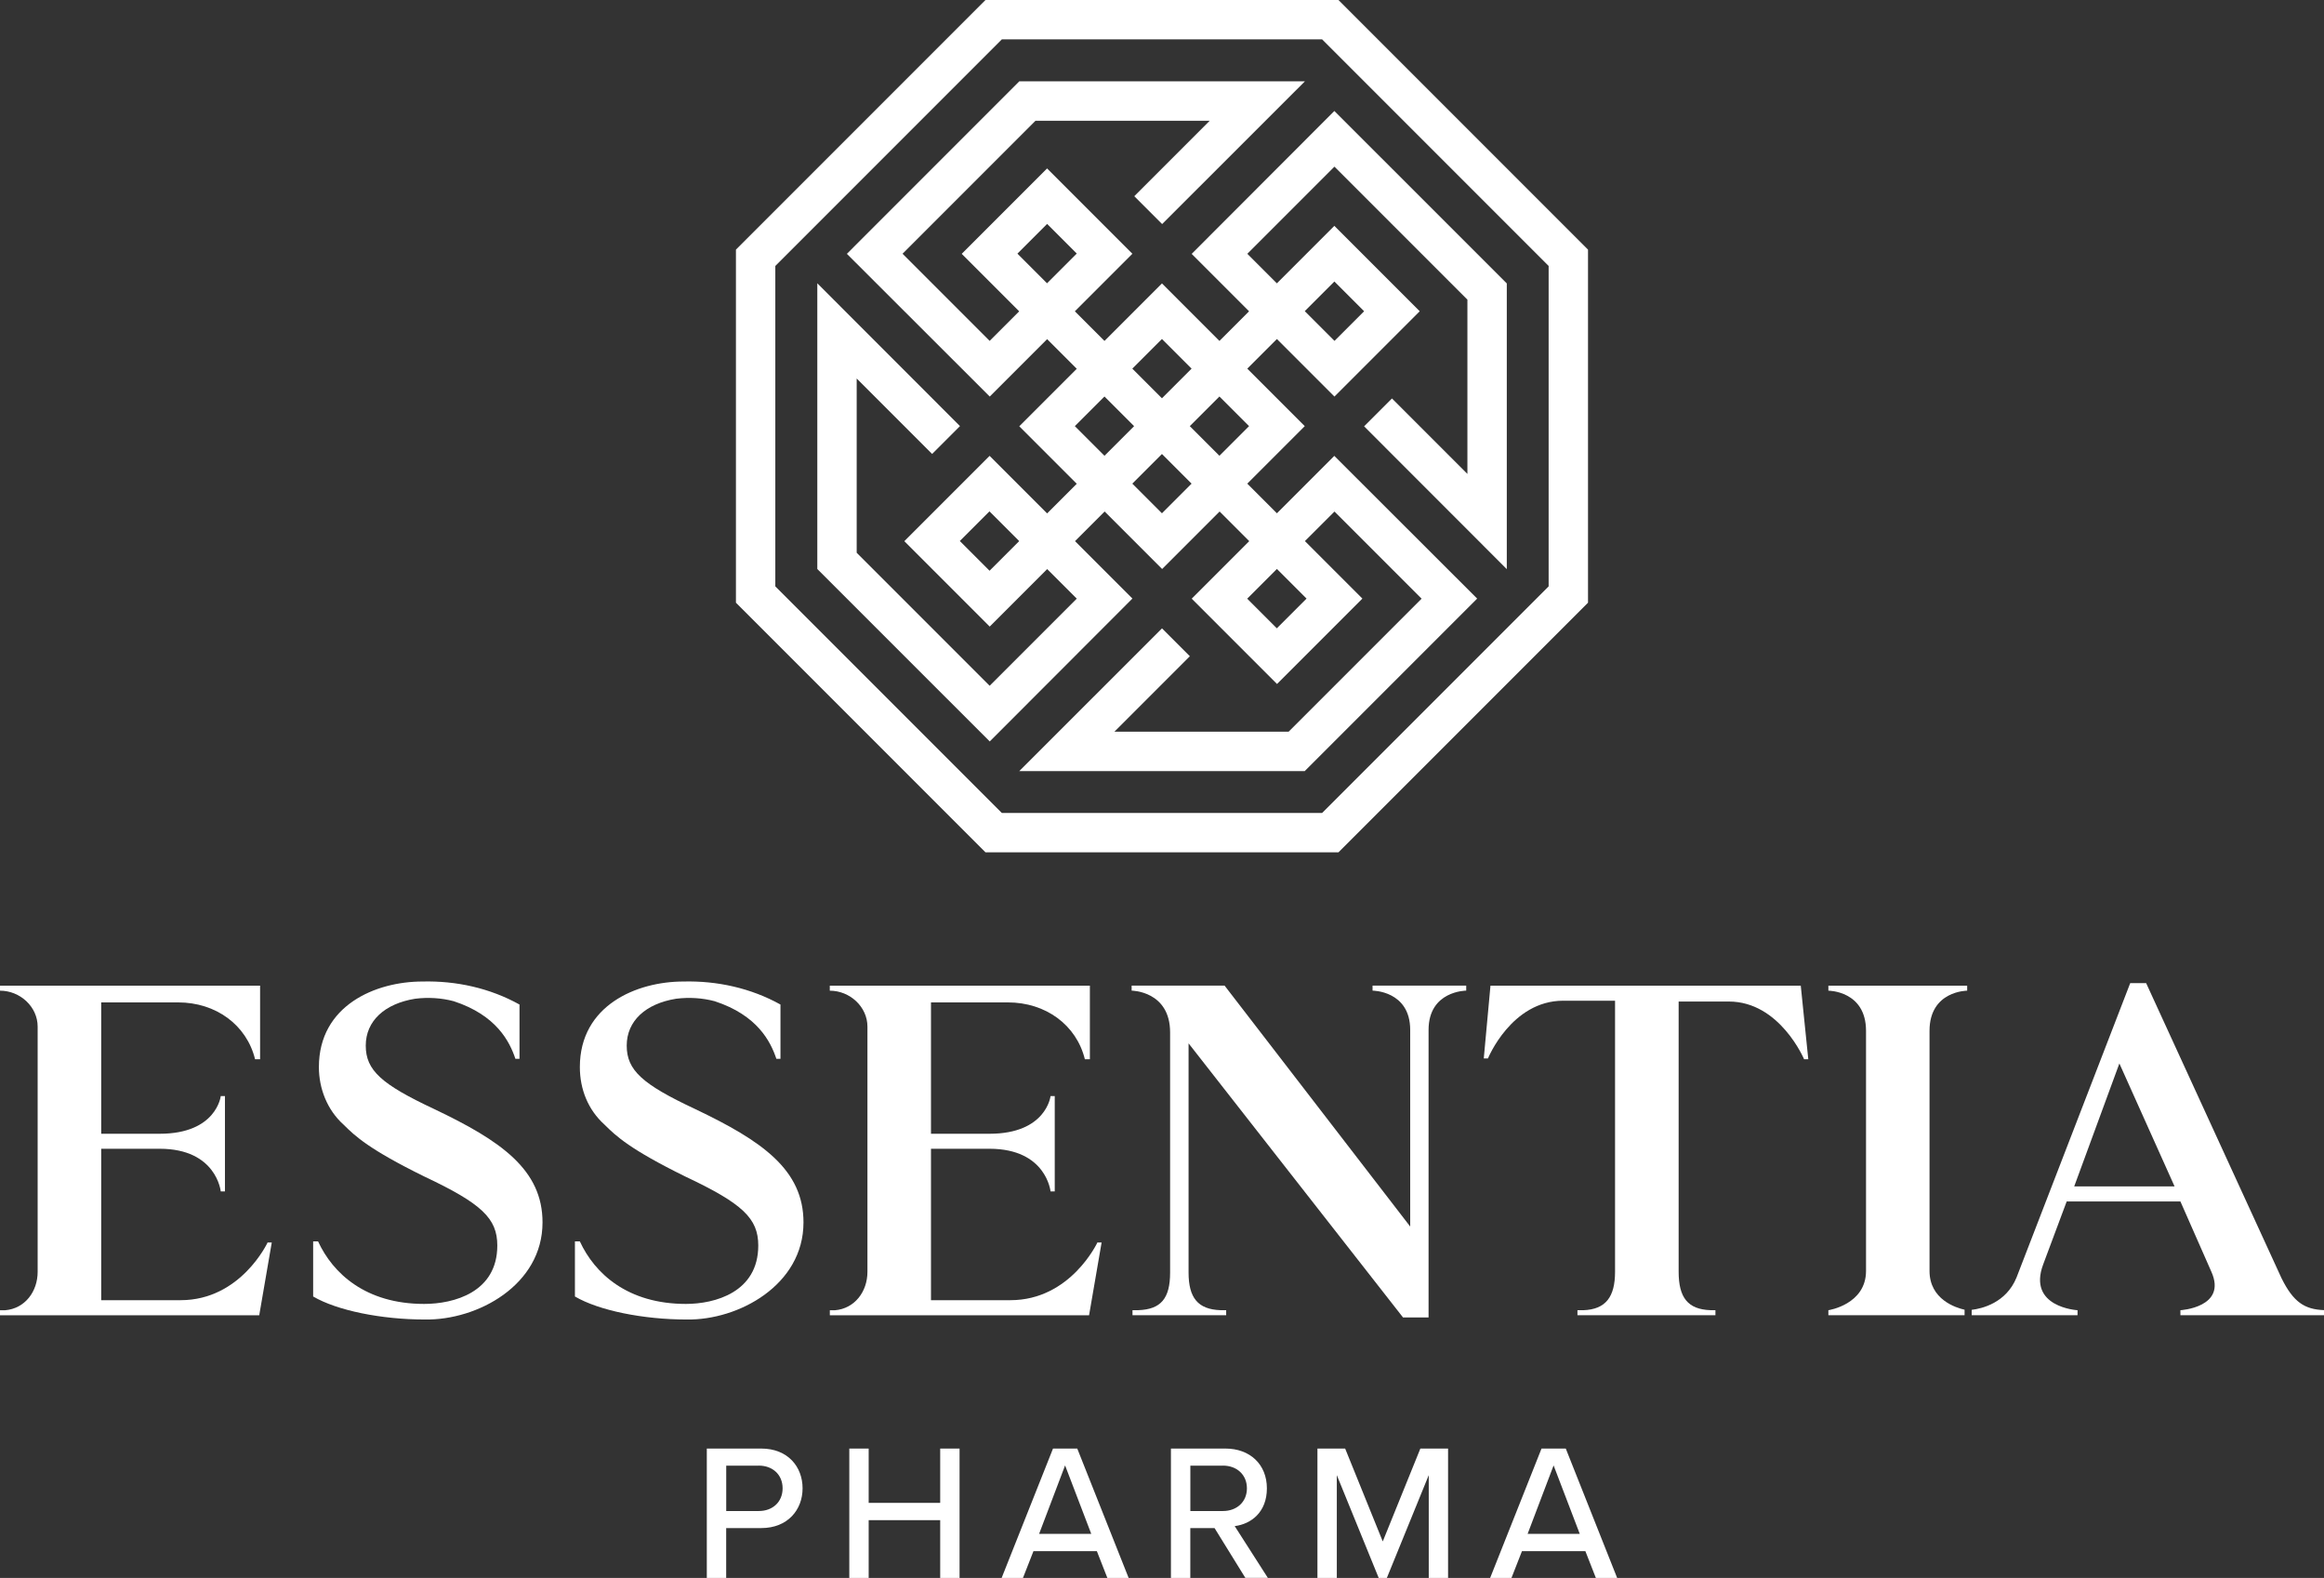 <?xml version="1.0" encoding="UTF-8"?>
<svg id="Camada_1" data-name="Camada 1" xmlns="http://www.w3.org/2000/svg" viewBox="0 0 509.84 346.06">
  <rect x="0" y="0" width="509.84" height="346.06" fill="#333333" stroke="none"/>
  <defs>
    <style>
      .cls-1 {
        fill: #fff;
        stroke-width: 0px;
      }
    </style>
  </defs>
  <g>
    <path class="cls-1" d="m286.24,169.1l37.82-37.82-31.34-31.3-12.59,12.59-6.5-6.5,12.61-12.61-12.61-12.61,6.5-6.5,12.62,12.62,18.71-18.71-18.73-18.73-12.61,12.61-6.48-6.48,19.11-19.11,29.17,29.17v38.22l-16.55-16.55-6.11,6.11,31.3,31.32v-62.66s-37.83-37.82-37.83-37.82l-31.3,31.34,12.59,12.59-6.5,6.5-12.61-12.61-12.61,12.61-6.5-6.5,12.62-12.62-18.71-18.71-18.73,18.73,12.61,12.61-6.48,6.48-19.11-19.11,29.17-29.17h38.22l-16.55,16.55,6.11,6.11,31.32-31.3h-62.66s-37.82,37.83-37.82,37.83l31.34,31.3,12.59-12.59,6.5,6.5-12.61,12.61,12.61,12.61-6.5,6.5-12.62-12.62-18.71,18.71,18.73,18.73,12.61-12.61,6.49,6.48-19.11,19.11-29.17-29.17v-38.22l16.55,16.55,6.11-6.11-31.3-31.32v62.66s37.83,37.82,37.83,37.82l31.3-31.34-12.59-12.59,6.5-6.5,12.61,12.61,12.61-12.61,6.5,6.5-12.62,12.62,18.71,18.71,18.73-18.73-12.61-12.61,6.49-6.48,19.11,19.11-29.17,29.17h-38.22l16.55-16.55-6.11-6.11-31.31,31.3h0s62.66,0,62.66,0Zm6.5-107.36l6.52,6.52-6.5,6.5-6.52-6.52,6.5-6.5Zm-69.54-6.11l6.52-6.52,6.5,6.5-6.52,6.52-6.5-6.5Zm-6.11,69.54l-6.52-6.52,6.5-6.5,6.52,6.52-6.5,6.5Zm37.82-50.82l6.5,6.5-6.5,6.5-6.5-6.5,6.5-6.5Zm-12.61,25.61l-6.5-6.5,6.5-6.5,6.5,6.5-6.5,6.5Zm12.61,12.61l-6.5-6.5,6.5-6.5,6.5,6.5-6.5,6.5Zm6.11-19.11l6.5-6.5,6.5,6.5-6.5,6.5-6.5-6.5Zm25.61,37.82l-6.52,6.52-6.5-6.5,6.52-6.52,6.5,6.5Z"/>
    <path class="cls-1" d="m348.38,54.75L293.63,0h-77.43l-54.75,54.75v77.43l54.75,54.75h77.43l54.75-54.75V54.75Zm-8.64,73.85l-49.69,49.69h-70.27l-49.69-49.69V58.33l49.69-49.69h70.27l49.69,49.69v70.27Z"/>
  </g>
  <g>
    <path class="cls-1" d="m155.06,346.06v-28.37h11.95c5.83,0,9.06,4,9.06,8.72s-3.27,8.72-9.06,8.72h-7.7v10.93h-4.25Zm11.4-24.62h-7.14v9.95h7.14c3.06,0,5.23-2,5.23-4.98s-2.17-4.98-5.23-4.98Z"/>
    <path class="cls-1" d="m206.26,346.06v-12.67h-15.69v12.67h-4.25v-28.37h4.25v11.91h15.69v-11.91h4.25v28.37h-4.25Z"/>
    <path class="cls-1" d="m242.93,346.06l-2.3-5.87h-13.91l-2.3,5.87h-4.68l11.27-28.37h5.32l11.27,28.37h-4.68Zm-9.27-24.67l-5.7,15.01h11.44l-5.74-15.01Z"/>
    <path class="cls-1" d="m273.21,346.06l-6.76-10.93h-5.32v10.93h-4.25v-28.37h11.95c5.4,0,9.1,3.49,9.1,8.72s-3.44,7.83-7.06,8.29l7.27,11.35h-4.93Zm-4.93-24.62h-7.14v9.95h7.14c3.06,0,5.27-2,5.27-4.98s-2.21-4.98-5.27-4.98Z"/>
    <path class="cls-1" d="m313.44,346.06v-22.54l-9.19,22.54h-1.79l-9.19-22.54v22.54h-4.25v-28.37h6.08l8.25,20.37,8.25-20.37h6.08v28.37h-4.25Z"/>
    <path class="cls-1" d="m350.1,346.06l-2.3-5.87h-13.91l-2.3,5.87h-4.68l11.27-28.37h5.32l11.27,28.37h-4.68Zm-9.27-24.67l-5.7,15.01h11.44l-5.74-15.01Z"/>
  </g>
  <g>
    <g>
      <g>
        <g>
          <g id="Grupo_545" data-name="Grupo 545">
            <path id="Caminho_14487" data-name="Caminho 14487" class="cls-1" d="m395.04,216.17h-68.06l-1.47,15.96h.92s5.14-12.66,16.51-12.66h11.37v59.44c0,5.5-2.02,8.26-6.97,8.44h-1.28s0,1.1,0,1.1h30.27v-1.11h-1.1c-4.95-.18-6.97-2.75-6.97-8.43v-59.26h11.01c11.19,0,16.51,12.66,16.51,12.66h.92l-1.65-16.15Z"/>
            <path id="Caminho_14489" data-name="Caminho 14489" class="cls-1" d="m176.27,268.1c0-11.54-9.02-17.86-23.81-24.89-11.54-5.41-14.97-8.48-14.97-13.89s4.15-9.2,10.82-10.28c2.89-.36,5.77-.18,8.48.54,9.38,3.07,12.26,8.84,13.53,12.63h.9v-11.9c-6.49-3.61-13.89-5.23-21.28-5.05-10.28,0-22.73,5.23-22.73,18.76,0,4.87,1.8,9.38,5.41,12.63,2.53,2.52,5.59,5.41,17.68,11.36,12.63,5.95,16.05,9.2,16.05,15.15,0,10.28-9.56,12.81-15.87,12.81-12.81,0-20.02-6.67-23.27-13.71h-1.08v12.08c5.23,3.07,14.97,5.05,24.53,5.05,11.36.18,25.61-7.57,25.61-21.28Z"/>
            <path id="Caminho_14490" data-name="Caminho 14490" class="cls-1" d="m119.02,268.1c0-11.54-9.02-17.86-23.81-24.89-11.54-5.41-14.97-8.48-14.97-13.89s4.15-9.2,10.82-10.28c2.89-.36,5.77-.18,8.48.54,9.38,3.07,12.26,8.84,13.53,12.63h.9v-11.9c-6.49-3.61-13.89-5.23-21.28-5.05-10.28,0-22.73,5.23-22.73,18.76,0,4.69,1.8,9.38,5.41,12.63,2.53,2.52,5.59,5.41,17.68,11.36,12.63,5.95,16.05,9.2,16.05,15.15,0,10.28-9.56,12.81-16.05,12.81-12.81,0-20.02-6.67-23.27-13.71h-1.08v12.08c5.23,3.07,14.97,5.05,24.53,5.05,11.54.18,25.79-7.57,25.79-21.28Z"/>
          </g>
          <path id="Caminho_14488" data-name="Caminho 14488" class="cls-1" d="m58.71,272.49s-5.87,12.66-19.08,12.66h-17.43v-33.21h12.84c12.48,0,13.39,9.36,13.39,9.36h.92v-20.91h-.92s-.92,8.26-13.39,8.26h-12.84v-28.81h16.88c8.28,0,15.04,4.95,16.88,12.47h1.1v-16.14H0v1.1c4.4,0,8.26,3.52,8.26,7.89v53.76c0,4.31-2.75,8.07-7.15,8.44H0v1.1h56.87l2.75-15.96h-.92Z"/>
        </g>
        <path class="cls-1" d="m509.84,287.33c-4.27-.16-6.71-1.76-9.3-6.96l-29.72-64.76h-3.49l-24.95,64.58c-2.29,5.59-7.61,6.81-9.83,7.08v1.18h23.22v-1.1s-11.09-.62-7.52-10.09l5.14-13.76h24.95l6.79,15.41c3.52,7.85-6.79,8.44-6.79,8.44v1.1h31.5v-1.12Zm-54.8-27.13l9.91-26.97,12.11,26.97h-22.02Z"/>
        <path class="cls-1" d="m430.98,287.24c-1.87-.42-7.68-2.23-7.68-8.51v-52.65c0-8.81,8.26-8.81,8.26-8.81v-1.1h-30.45v1.1s8.26,0,8.26,8.81v52.65c0,7.39-8.26,8.62-8.26,8.62v1.1h29.88v-1.21Z"/>
      </g>
      <path id="Caminho_14488-2" data-name="Caminho 14488" class="cls-1" d="m240.75,272.49s-5.87,12.66-19.08,12.66h-17.43v-33.21h12.84c12.48,0,13.39,9.36,13.39,9.36h.92v-20.91h-.92s-.92,8.26-13.39,8.26h-12.84v-28.81h16.88c8.28,0,15.04,4.95,16.88,12.47h1.1v-16.14h-57.06v1.1c4.4,0,8.26,3.52,8.26,7.89v53.76c0,4.31-2.75,8.07-7.15,8.44h-1.1v1.1h56.87l2.75-15.96h-.92Z"/>
    </g>
    <path id="Caminho_14484" data-name="Caminho 14484" class="cls-1" d="m248.27,216.16h20.38s40.72,52.84,40.72,52.84v-43.12c0-8.62-8.26-8.62-8.26-8.62v-1.1h20.55v1.1s-8.26,0-8.26,8.62v63.06h-5.6l-47.05-60.12v50.27c0,5.5,2.02,8.07,6.97,8.25h1.28v1.11h-20.55v-1.11h1.28c4.95-.18,6.97-2.56,6.97-8.25v-52.65c0-9.13-8.44-9.18-8.44-9.18v-1.1Z"/>
  </g>
</svg>